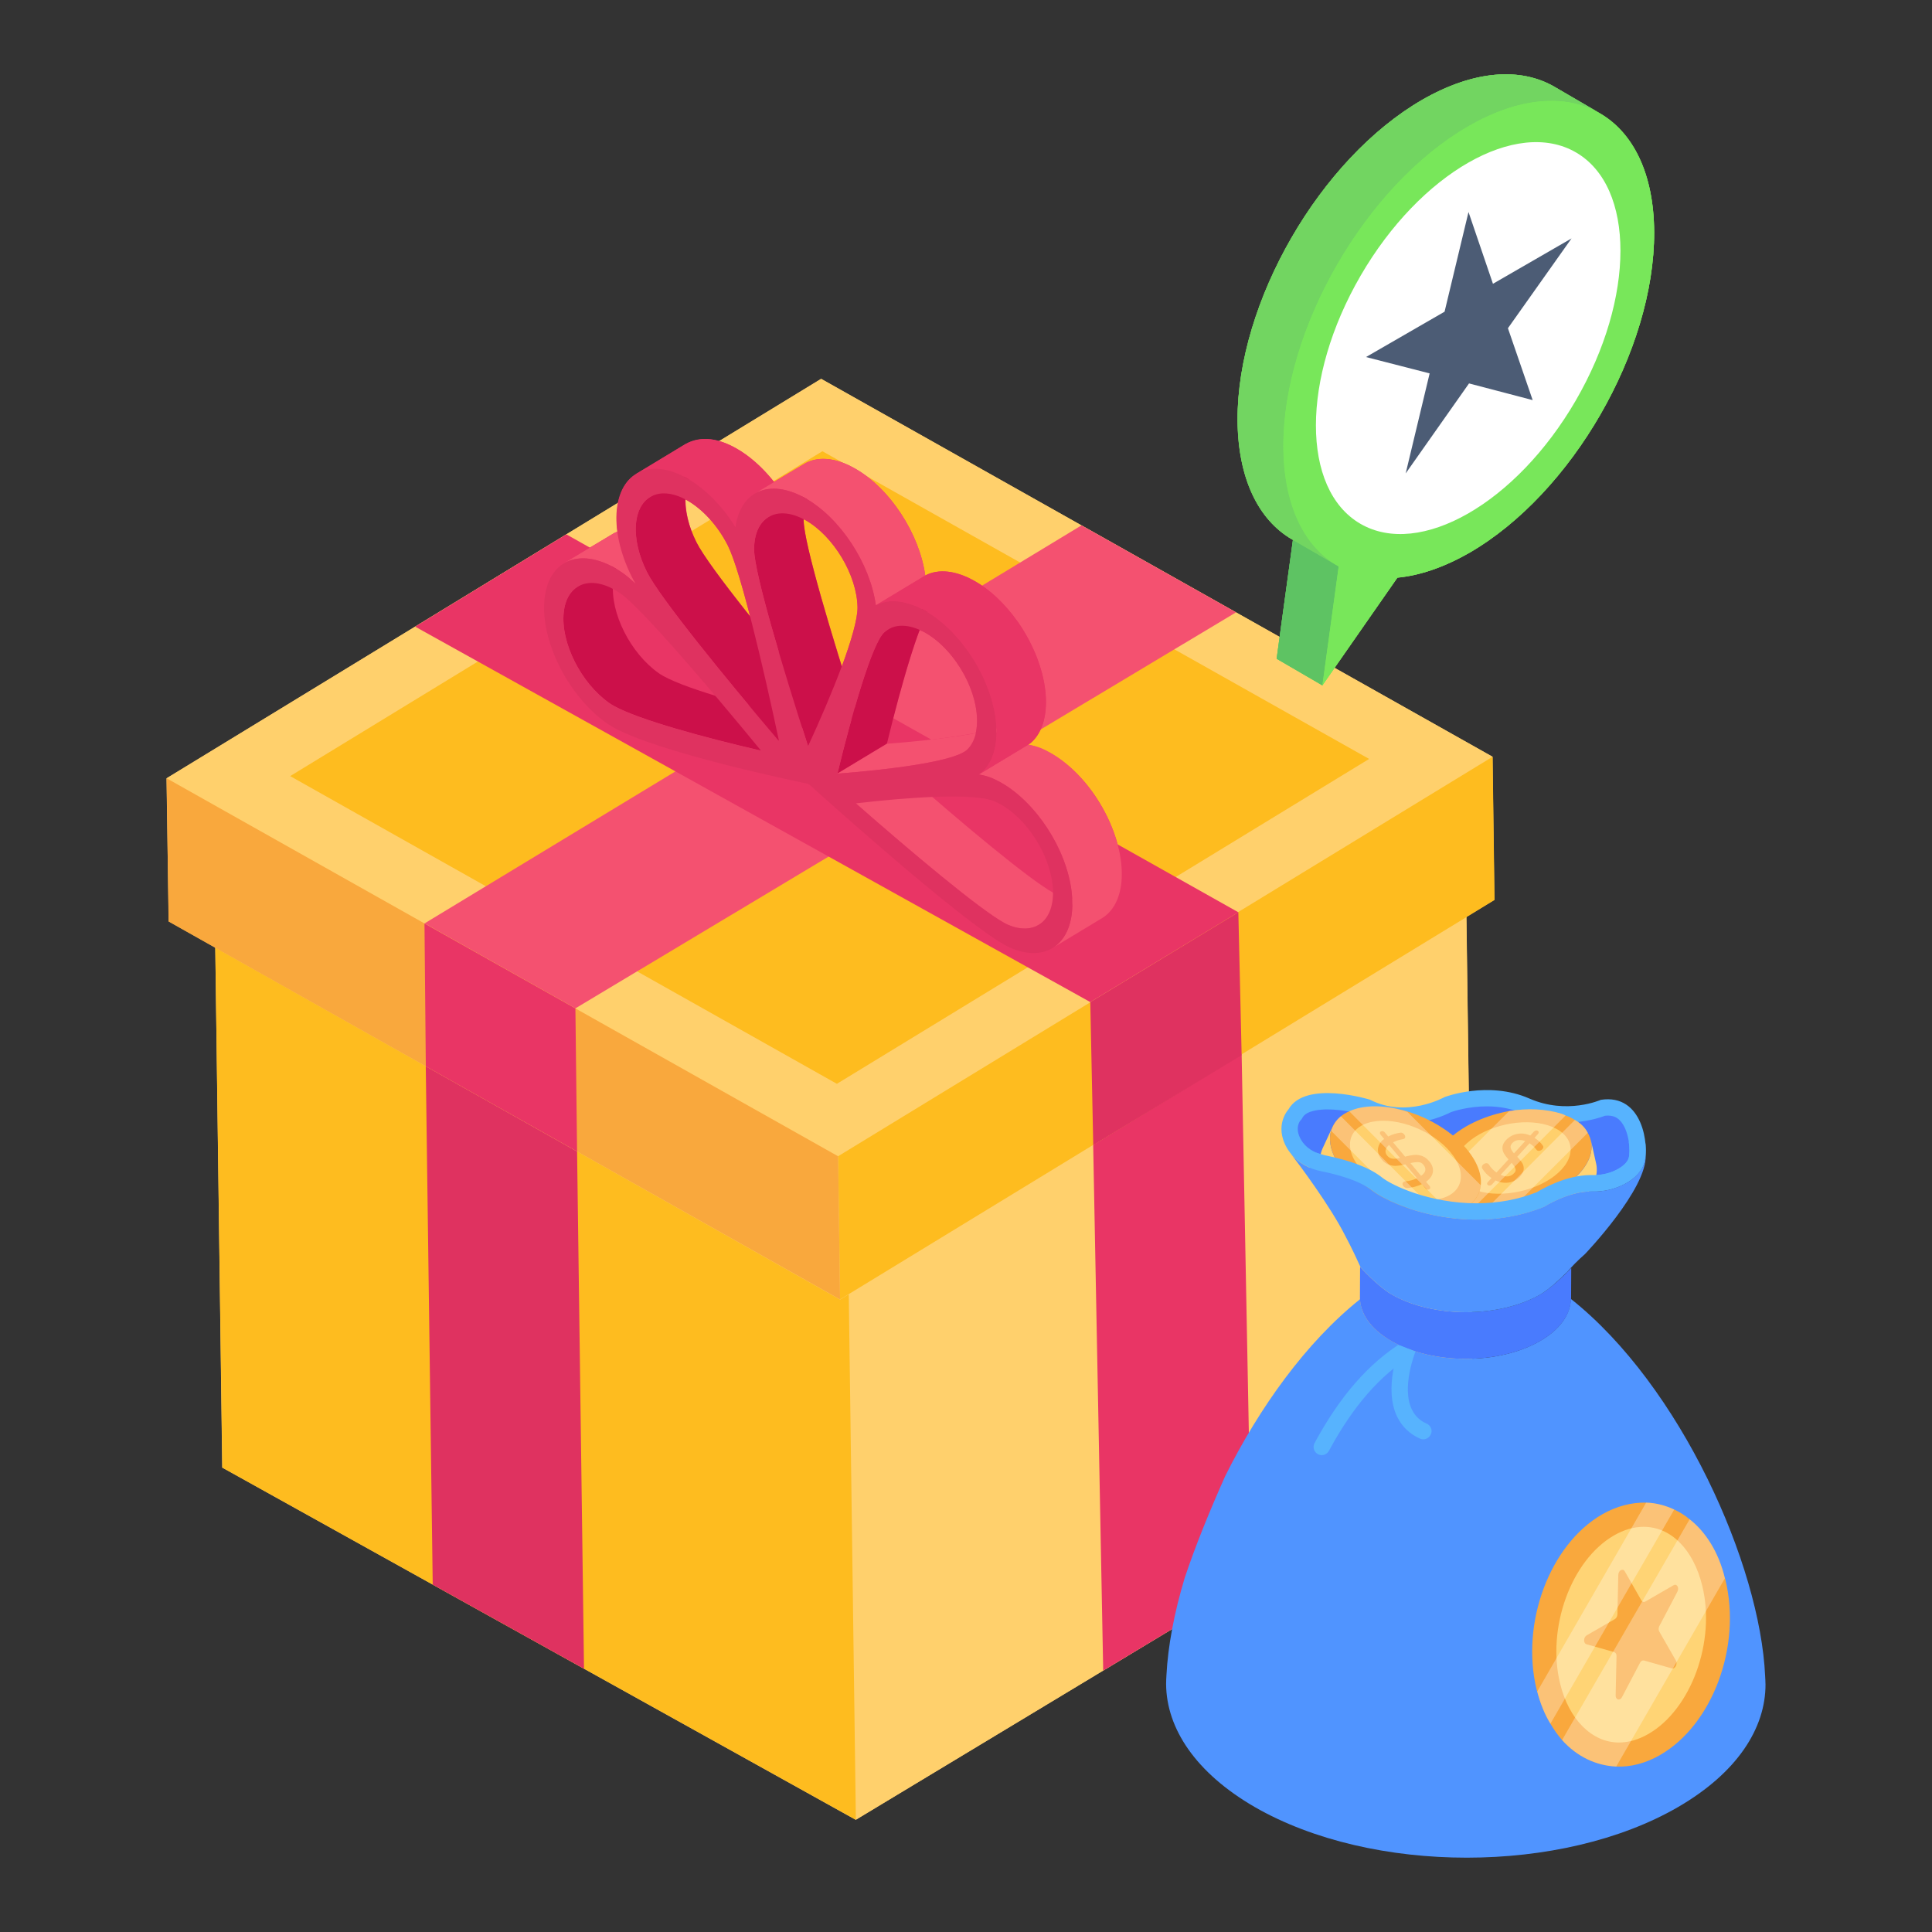 <svg id="Layer_1" enable-background="new 0 0 52 52" height="512" viewBox="0 0 52 52" width="512" xmlns="http://www.w3.org/2000/svg"><rect x="0" y="0" width="52" height="52" fill="#333333" stroke="none"/><g id="Bonus_Points"><g id="_x35_1"><g><g><g><path d="m39.661 38.95-16.63 10.03-17.05-9.48-.24-17.96 17.05 9.48 16.63-10.02z" fill="#ffd06c"/></g><g><path d="m39.417 20.997.243 17.957-16.625 10.026-.243-17.957z" fill="#ffd06c"/></g><g><path d="m22.793 31.023.243 17.957-17.052-9.479-.243-17.957z" fill="#febc1f"/></g><g><path d="m13.997 27.348-1.457.024-.005-.288-1.097.018.209 15.549 4.072 2.264-.204-15.197-1.479.024z" fill="#df3260"/></g><g><path d="m30.84 27.13 1.457-.024-.005-.288 1.097-.018.3 15.755-3.996 2.41-.294-15.419 1.479-.024z" fill="#e93565"/></g><g><g><g><g><g><path d="m40.221 24.219-17.61 10.76-18.07-10.18-.06-3.85 17.62-10.75 18.07 10.17z" fill="#ffd06c"/></g></g><g><path d="m40.174 20.368-17.616 10.752-18.073-10.173 17.616-10.752z" fill="#ffd06c"/></g><path d="m22.135 12.145-14.325 8.744 14.715 8.282 14.325-8.744z" fill="#febc1f"/><path d="m29.109 14.14-17.683 10.714 4.061 2.286 17.782-10.659z" fill="#f45170"/><g><g><path d="m40.174 20.368.052 3.854-17.616 10.752-.052-3.854z" fill="#febc1f"/></g></g><g><g><path d="m22.558 31.121.052 3.854-18.073-10.173-.052-3.854z" fill="#f9a83d"/></g></g><g><g><path d="m15.487 27.141.045 3.851-4.071-2.291-.036-3.845z" fill="#e93565"/></g></g><g><path d="m29.345 26.971.08 3.85 3.994-2.422-.089-3.844z" fill="#df3260"/></g></g></g><g><path d="m11.174 16.866 18.171 10.105 3.985-2.417-18.088-10.172z" fill="#e93565"/></g></g><path d="m30.171 23.2c-.14-1.25-1.17-2.85-2.5-3.16.04-.02.07-.04.1-.07.63-.59.46-2.04-.38-3.24-.36-.5-.77-.88-1.18-1.1-.48-.27-.95-.33-1.31-.14-.15-1.12-.95-2.36-1.91-2.89-.53-.3-1.01-.32-1.35-.11l-.81.48c-.31-.39-.67-.71-1.03-.91-.57-.32-.99-.29-1.35-.11l-1.27.77c-.01.01-.03.02-.04.02l-.02.02c-.42.25-.59.85-.5 1.55-.04.02-.08.03-.11.05l-1.34.8c.02 0 .04-.01.05-.01-.3.16-.51.48-.57.97-.11 1.12.64 2.62 1.69 3.35.05.04.11.07.17.11 1.22.68 4.86 1.44 5.22 1.51l.06.04c.36.32 4.04 3.63 5.26 4.31.07.03.12.06.17.08.47.2.87.15 1.16-.06-.02.02-.03.04-.05.06l1.33-.81c.39-.23.6-.77.51-1.51zm-12.32-5c-.04-.03-.08-.06-.12-.08-.71-.5-1.23-1.48-1.23-2.27.01.01.02.01.03.02.06.03.12.07.18.11.4.28 1.44 1.45 2.54 2.75-.6-.19-1.1-.37-1.4-.53zm.89-3.61c-.2-.4-.29-.8-.29-1.14.01 0 .02 0 .03.01.41.23.83.67 1.11 1.22.16.32.37 1.03.6 1.91-.71-.89-1.27-1.64-1.45-2zm3.92 3.35c-.54-1.74-1.03-3.44-1.03-3.94 0-.01 0-.01 0-.02.01 0 .02.01.04.01.76.43 1.4 1.49 1.41 2.36 0.0.31-.17.9-.42 1.59zm2.09-.98c.05.02.09.04.14.06.3.17.6.44.85.8.46.65.64 1.39.52 1.91-.68.13-1.58.23-2.39.29.26-1.09.59-2.29.88-3.06zm.34 4.49c.74-.03 1.37-.01 1.66.11.06.03.12.05.18.09.69.38 1.3 1.3 1.4 2.15.01.08.01.15.01.22-.58-.33-1.94-1.44-3.25-2.57z" fill="#e93565"/><g><g enable-background="new"><g><g><path d="m21.818 19.401-1.331.803c-1.496-.344-3.291-.831-3.963-1.205-.047-.026-.088-.051-.123-.076-.763-.534-1.314-1.629-1.228-2.441.035-.336.174-.571.378-.695l1.331-.803c-.204.123-.343.359-.378.695-.086.812.465 1.906 1.228 2.441.035.024.076.05.123.076.673.373 2.467.86 3.963 1.205z" fill="#cc104a"/></g></g><g><g><path d="m22.299 19.146-1.331.803c-1.474-1.735-3.213-3.872-3.554-4.551-.44-.875-.392-1.734.083-2.021l1.331-.803c-.475.287-.522 1.146-.083 2.02.341.68 2.079 2.816 3.554 4.552z" fill="#cc104a"/></g></g><g><g><path d="m17.121 12.755 1.331-.803c.058-.035.121-.064.189-.086.344-.113.753-.033 1.161.194.479.266.957.734 1.325 1.329l-1.331.803c-.368-.595-.846-1.063-1.325-1.329-.408-.227-.817-.307-1.161-.194-.067.022-.13.051-.189.086z" fill="#e93565"/></g></g><g><g><path d="m29.285 24.09-1.331.803c-.208.125-.486.136-.805.005-.036-.015-.077-.035-.124-.061-.672-.374-2.481-1.89-3.99-3.216l1.331-.804c1.508 1.326 3.318 2.843 3.99 3.217.047.026.088.046.124.061.318.131.597.12.805-.005z" fill="#f45170"/></g></g><g><g><path d="m20.686 13.913 1.331-.803c-.245.148-.394.456-.388.89.008.624.767 3.161 1.451 5.276l-1.331.803c-.685-2.116-1.443-4.652-1.451-5.276-.006-.434.143-.742.388-.89z" fill="#cc104a"/></g></g><g><g><path d="m25.238 16.135c-.04.024-.076.052-.111.084-.328.308-.866 2.187-1.256 3.799l-1.331.803c.391-1.612.928-3.491 1.256-3.799.035-.032.072-.06.111-.084z" fill="#cc104a"/></g></g><g><g><path d="m27.278 19.436-1.331.803c-.462.278-2.048.48-3.408.583l1.331-.803c1.36-.103 2.946-.304 3.408-.583z" fill="#f45170"/></g></g><g><g><path d="m20.311 13.29 1.331-.803c.341-.206.818-.185 1.349.11.956.532 1.759 1.771 1.914 2.892l-1.331.803c-.155-1.122-.958-2.361-1.914-2.892-.531-.295-1.008-.316-1.349-.11z" fill="#f45170"/></g></g><g><g><path d="m29.66 24.713-1.331.803c.394-.237.601-.774.514-1.509-.138-1.167-.97-2.425-1.918-2.952-.082-.045-.163-.085-.246-.119-.091-.038-.205-.068-.334-.091l1.331-.803c.129.022.243.053.334.09.083.034.165.074.246.12.948.526 1.78 1.785 1.918 2.952.087.734-.12 1.272-.514 1.509z" fill="#f45170"/></g></g><g><g><path d="m17.105 15.335c-.027.051-.093.032-.112-.013-.104-.244-.049-.586-.016-.842.01-.074.015-.167.034-.254-.188.002-.359.047-.505.135l-1.331.803c.345-.208.825-.182 1.347.108.081.045.163.097.246.155.091.064.206.161.337.283l.042-.026-.007-.441c-.01.032-.021.063-.036.092z" fill="#f45170"/></g></g><g><g><path d="m28.843 24.007c.151 1.266-.575 1.945-1.621 1.515-.049-.02-.106-.048-.169-.083-1.218-.677-4.899-3.987-5.261-4.314l-.058-.032c-.359-.074-4.006-.837-5.224-1.515-.063-.035-.12-.07-.169-.105-1.049-.735-1.804-2.237-1.685-3.353.109-1.03.92-1.375 1.867-.848.081.045.163.097.246.155.091.064.206.161.337.283-.038-.065-.072-.125-.099-.18-.658-1.31-.523-2.591.303-2.862.344-.113.753-.033 1.161.194.479.266.957.734 1.325 1.329.127-.965.908-1.324 1.864-.792.956.532 1.759 1.771 1.914 2.892.358-.191.83-.131 1.309.135.408.227.821.604 1.174 1.103.845 1.199 1.017 2.651.384 3.244-.026.024-.059.048-.096.071.13.023.244.053.335.09.083.034.165.074.246.119.947.527 1.78 1.785 1.918 2.952zm-11.429-8.609c.341.68 2.079 2.816 3.554 4.551-.44-2.074-1.036-4.583-1.379-5.264-.279-.555-.694-.996-1.11-1.227-.297-.165-.595-.224-.845-.142-.6.196-.698 1.131-.22 2.083m6.381 1.625c-.329.308-.866 2.187-1.257 3.799 1.449-.11 3.156-.331 3.484-.639.46-.43.335-1.489-.279-2.36-.256-.363-.557-.637-.854-.802-.417-.232-.826-.249-1.094.002m3.353 7.875c.76.313 1.289-.182 1.18-1.102-.101-.849-.709-1.766-1.398-2.149-.059-.033-.118-.062-.178-.086-.543-.223-2.292-.108-3.718.061 1.509 1.326 3.318 2.843 3.99 3.216.047.026.088.046.123.061m-10.625-5.899c.672.374 2.467.861 3.963 1.205-1.452-1.769-3.23-3.844-3.775-4.226-.06-.042-.12-.079-.178-.112-.689-.383-1.281-.132-1.36.616-.086.812.465 1.907 1.228 2.441.035.025.077.05.123.076m5.226 1.081c.638-1.381 1.34-3.105 1.331-3.729-.012-.873-.646-1.931-1.413-2.358-.767-.426-1.382-.062-1.37.811.008.624.767 3.161 1.451 5.276" fill="#df3260"/></g></g><g><g><path d="m23.573 16.293 1.331-.803c.358-.191.83-.131 1.309.135.408.227.821.604 1.174 1.103.845 1.199 1.017 2.651.384 3.244-.026.024-.059.048-.096.071l-1.331.803c.037-.023.07-.047.096-.071.633-.593.46-2.045-.384-3.244-.352-.5-.766-.877-1.174-1.103-.479-.266-.951-.326-1.309-.135z" fill="#e93565"/></g></g></g></g></g><g><path d="m47.519 45.33c.004 1.196-.774 2.387-2.343 3.301-3.139 1.824-8.247 1.824-11.407.004-1.578-.914-2.374-2.106-2.383-3.306 0-.079.004-.163.009-.242.04-.778.207-1.675.492-2.62.285-.853.659-1.773 1.09-2.739.919-1.842 2.176-3.6 3.631-4.761.013.404.295.813.835 1.121 1.112.646 2.906.646 4.013 0 .536-.308.813-.717.822-1.13 2.963 2.347 5.099 7.17 5.231 10.155.004.075.009.145.009.215z" fill="#5094ff"/></g><g><path d="m35.475 39.141c-.109-.056-.152-.193-.093-.301.685-1.269 1.468-2.163 2.387-2.727l.23.375c-.852.523-1.583 1.361-2.23 2.56-.057.106-.187.149-.294.093z" fill="#57b3fe"/></g><g><path d="m36.873 29.598s-1.739-.539-2.195.263c0 0-.397.425-.037 1.042.194.331.541.544.917.619.413.082 1.027.243 1.365.513.541.432 2.626 1.26 4.638.447 0 0 .673-.433 1.295-.415.622.018 1.269-.314 1.402-.773.133-.459-.036-1.867-1.172-1.692 0 0-.91.409-1.923-.035-1.115-.489-2.282-.039-2.282-.039s-1.026.58-2.008.07z" fill="#57b3fe"/></g><g><path d="m39.741 32.386c-1.253 0-2.272-.477-2.544-.695-.322-.257-.844-.459-1.553-.6-.276-.055-.504-.205-.624-.41-.19-.325-.023-.518-.022-.52l.035-.038.026-.045c.108-.19.465-.218.668-.218.423 0 .863.114.983.148.32.159.671.239 1.044.239.64 0 1.161-.242 1.304-.316.09-.031.477-.153.961-.153.353 0 .678.064.967.191.369.162.763.244 1.172.244.504-0.0.888-.125 1.041-.183.026-.003.051-.004.075-.004.161 0 .276.057.373.186.209.278.241.779.189.959-.062.216-.474.457-.931.457l-.087-.001c-.651 0-1.283.357-1.456.462-.502.198-1.047.298-1.62.298z" fill="#497bfe"/></g><g><path d="m41.465 34.835c-1.107.643-2.902.643-4.016 0-.366-.211-.842-.736-.842-.736l-.004.821c-.001.423.279.847.84 1.171 1.114.643 2.909.643 4.016-0.0.55-.32.825-.737.827-1.155l.004-.81s-.461.497-.825.709z" fill="#497bfe"/></g><g><path d="m38.522 38.574c-.034.129-.177.202-.299.148-.276-.122-.481-.316-.612-.578-.388-.778.055-1.883.074-1.93l.414.161c-.004.01-.393.974-.093 1.573.084.168.214.291.396.371.097.043.149.152.121.255z" fill="#57b3fe"/></g><g><path d="m44.689 47.233c-.398.229-.805.331-1.187.314-.551-.025-1.06-.271-1.458-.712-.11-.127-.22-.28-.314-.441-.153-.246-.271-.543-.356-.865-.008-.017-.008-.042-.017-.059-.432-1.789.356-3.891 1.755-4.705.398-.229.805-.331 1.195-.322.263.008.517.076.754.186.144.068.288.153.415.263.432.339.78.882.949 1.585.008.017.017.034.017.051.432 1.789-.348 3.891-1.755 4.705z" fill="#f9a83d"/></g><g><path d="m43.573 46.9c-.727 0-1.348-.623-1.583-1.588-.365-1.496.298-3.321 1.449-3.985.267-.154.536-.233.799-.233.735 0 1.34.609 1.579 1.589.366 1.497-.298 3.322-1.449 3.986-.266.153-.532.231-.794.231z" fill="#ffd475"/></g><g><path d="m39.79 32.141-.269.582c-.134.289-.457.49-.938.537-.969.093-2.213-.478-2.777-1.275-.285-.402-.343-.784-.208-1.077l.269-.582c-.136.293-.077.675.208 1.077.565.797 1.808 1.368 2.777 1.275.481-.046.804-.248.938-.537z" fill="#ffd06c"/></g><g><path d="m38.601 31.638.14.626c.069.311.342.576.803.723.927.296 2.264.002 2.985-.657.364-.333.502-.694.432-1.009l-.14-.626c.07.315-.068.676-.432 1.009-.721.659-2.057.953-2.985.657-.46-.147-.733-.413-.803-.723z" fill="#ffd475"/></g><g><path d="m42.387 31.702c-.397.368-.983.626-1.589.725-.248.04-.487.06-.725.04-.109 0-.229-.01-.338-.03-.109-.02-.219-.05-.328-.079-.358-.109-.606-.298-.725-.517-.199-.348-.089-.805.348-1.212.407-.368.993-.616 1.589-.725.487-.079.983-.06 1.401.07.04.01.079.03.119.05.089.03.169.07.248.119.159.089.278.209.348.348.209.358.099.805-.348 1.212z" fill="#f9a83d"/></g><g><path d="m39.477 30.773c-.53.485-.407 1.054.273 1.272.681.218 1.664.002 2.194-.483.53-.485.407-1.054-.274-1.272-.68-.217-1.662-.001-2.193.484z" fill="#ffd06c"/></g><g><g><path d="m41.525 30.834c-.051-.076-.127-.146-.224-.209l.093-.102c.014-.016.021-.032.02-.049-.001-.017-.01-.03-.025-.039-.016-.009-.034-.011-.054-.007-.02.005-.037.015-.052.031l-.095.104c-.08-.035-.161-.054-.24-.054-.083-0-.161.015-.232.047-.07.031-.132.075-.183.131-.058.063-.09.127-.094.188-.004.061.009.117.039.168.028.049.069.105.122.164l-.321.351c-.086-.057-.154-.129-.203-.213-.006-.011-.015-.02-.026-.026-.021-.012-.045-.015-.072-.008-.027.007-.049.02-.067.04-.014.015-.022.032-.025.051-.003.018 0.0.035.009.048.06.099.144.185.249.258l-.097.106c-.015.017-.023.033-.021.049.001.015.01.028.026.037.017.01.035.013.055.008.02-.004.037-.014.051-.03l.097-.106c.075.036.154.057.232.062.081.005.16-.006.232-.035.073-.029.137-.072.189-.129.063-.07.098-.137.103-.2.004-.062-.01-.12-.042-.17-.03-.049-.075-.105-.133-.165l.332-.363c.076.049.138.106.184.17.007.011.015.019.022.023.021.012.045.015.072.007.026-.008.049-.021.065-.039.032-.035.037-.068.015-.098zm-.865.064c-.012-.044.002-.087.042-.131.042-.046.095-.073.157-.081.061-.007.125.002.192.026l-.302.331c-.048-.054-.078-.103-.089-.145zm.026.4c.051.059.085.11.101.152.016.042.007.082-.029.12-.096.105-.216.121-.368.051z" fill="#f9a83d"/></g></g><g opacity=".3"><path d="m42.139 30.023-2.404 2.414c-.109-.02-.219-.05-.328-.079-.358-.109-.606-.298-.725-.517l1.937-1.937c.487-.079.983-.06 1.401.07.04.01.079.03.119.05z" fill="#fff"/></g><g opacity=".3"><path d="m42.735 30.49-1.937 1.937c-.248.04-.487.06-.725.04l2.315-2.324c.159.089.278.209.348.348z" fill="#fff"/></g><g><path d="m39.583 31.066c.565.797.237 1.519-.731 1.611-.969.093-2.213-.478-2.777-1.275-.566-.799-.238-1.521.731-1.614.968-.093 2.211.478 2.777 1.278z" fill="#f9a83d"/></g><g><path d="m39.117 31.11c.415.587.174 1.117-.537 1.185-.712.068-1.626-.351-2.042-.938-.415-.587-.174-1.117.538-1.185.711-.068 1.625.351 2.04.938z" fill="#ffd06c"/></g><g><g><path d="m38.532 31.648c.032-.062.044-.127.034-.194-.011-.067-.041-.132-.092-.192-.062-.074-.13-.125-.203-.15-.072-.025-.145-.034-.215-.027-.068.007-.148.022-.238.046l-.323-.385c.083-.042.171-.071.261-.085.015-.002.026-.005.034-.009.021-.012.032-.03.031-.054-0-.024-.009-.045-.025-.065-.031-.037-.068-.053-.112-.046-.106.014-.214.048-.32.102l-.091-.109c-.014-.017-.032-.028-.052-.033-.02-.005-.039-.003-.055.006-.016.009-.024.023-.025.04-.001.018.006.035.02.051l.093.111c-.067.05-.115.107-.141.169-.027.065-.034.131-.019.197.014.066.046.129.096.189.056.067.121.114.192.139.07.025.141.034.211.029.068-.005.146-.018.233-.039l.312.373c-.095.047-.202.075-.317.085-.015.001-.028.005-.039.012-.021.012-.032.03-.033.054-0.0.023.008.045.025.066.013.016.031.028.052.037.021.009.041.012.06.01.135-.012.264-.048.385-.105l.094.112c.015.018.032.029.051.033.019.004.036.002.052-.007.017-.01.026-.023.027-.04.001-.017-.005-.033-.019-.05l-.094-.112c.068-.046.117-.1.149-.16zm-.57-.343c.086-.02.158-.029.212-.026.055.002.099.023.133.064.093.111.074.211-.058.305zm-.668-.348c.011-.05.042-.097.093-.141l.294.351c-.079.019-.147.025-.201.019-.056-.006-.101-.032-.141-.079-.041-.049-.056-.099-.045-.151z" fill="#f9a83d"/></g></g><g opacity=".3"><path d="m39.854 31.9c-.04.368-.328.646-.815.745l-2.722-2.732c.139-.07.298-.109.487-.129.338-.03.705.02 1.073.139z" fill="#fff"/></g><g opacity=".3"><path d="m38.722 32.685c-.238.01-.487-.02-.735-.089l-2.156-2.156c.04-.149.129-.288.258-.397z" fill="#fff"/></g><g><path d="m43.839 30.733c.027.181.022.349-.004.438-.062.215-.474.457-.931.457l-.087-.001c-.651 0-1.283.357-1.456.462-.502.198-1.047.298-1.62.298-1.253 0-2.272-.477-2.544-.695-.322-.257-.844-.459-1.553-.6-.015-.003-.207-.065-.222-.069l-.198.463c.412.085 1.372.288 1.699.55.541.432 2.626 1.26 4.638.447 0 0 .673-.433 1.295-.415.622.018 1.269-.314 1.402-.773.038-.13.05-.336.024-.56h-.442z" fill="#57b3fe"/></g><g><path d="m44.293 31.083c.053.91-1.631 2.668-1.631 2.668-.189.167-.356.334-.492.497-.004.004-.009.009-.018.013-.163.167-.444.431-.686.576-1.108.642-2.901.642-4.018 0-.33-.193-.752-.642-.826-.725-.233-.519-.418-.857-.418-.857-.404-.8-1.244-1.921-1.451-2.189.202.242.492.396.804.457.413.084 1.024.242 1.363.514.545.431 2.629 1.257 4.638.444 0 0 .673-.431 1.297-.413.624.018 1.27-.317 1.402-.774.013-.057.031-.132.035-.211z" fill="#5094ff"/></g><g><g><path d="m43.626 42.262c.036-.021.078-.016.104.029l.449.785c.024.04.066.053.105.03l.762-.44c.088-.051.157.069.101.176l-.485.923c-.025.048-.026.107-.003.147l.449.784c.039.069.005.168-.052.201-.018.01-.037.014-.058.008l-.75-.213c-.019-.005-.039-.002-.058.009-.019.011-.036.029-.048.052l-.486.926c-.013.025-.03.042-.048.053-.057.033-.123-.008-.122-.1l.023-1.056c.002-.055-.024-.098-.062-.11l-.748-.211c-.086-.025-.082-.187.005-.238l.762-.44c.039-.023.066-.075.068-.13l.023-1.058c.001-.06.031-.107.067-.128z" fill="#f9a83d"/></g></g><g opacity=".3"><g><path d="m46.427 42.477-2.925 5.069c-.551-.025-1.06-.271-1.458-.712l3.433-5.943c.432.339.78.882.949 1.585z" fill="#fff"/></g><g><path d="m45.062 40.629-3.332 5.765c-.153-.246-.271-.543-.356-.865l2.933-5.086c.263.008.517.076.754.186z" fill="#fff"/></g></g></g><path d="m44.521 6.25c.01 3.18-2.21 7.03-4.97 8.63-.69.39-1.34.61-1.94.67l-2.02 2.9-1.23-.72.44-3.2-.04-.02c-.89-.53-1.44-1.63-1.45-3.21-.01-3.17 2.22-7.03 4.98-8.62 1.38-.79 2.63-.87 3.54-.35l1.23.72c-.05-.03-.1-.06-.16-.08.99.48 1.61 1.62 1.62 3.28z" fill="#78e75a"/><g><g><path d="m35.592 18.445-1.231-.715.438-3.199 1.231.715z" fill="#5ec363"/></g><g><path d="m43.064 3.049c-.908-.524-2.157-.454-3.546.349-2.76 1.59-4.987 5.45-4.978 8.621.009 1.572.559 2.681 1.45 3.205l-1.232-.716c-.891-.524-1.441-1.633-1.45-3.205-.009-3.17 2.218-7.031 4.978-8.621 1.389-.795 2.638-.873 3.546-.349z" fill="#72d561"/></g><g><path d="m39.515 3.401c2.76-1.594 4.998-.312 5.007 2.853.009 3.178-2.214 7.029-4.975 8.623-.686.396-1.339.613-1.936.669l-2.019 2.899.438-3.199c-.917-.51-1.485-1.633-1.489-3.229-.009-3.165 2.22-7.026 4.975-8.616z" fill="#78e75a"/></g><g><ellipse cx="39.531" cy="9.12" fill="#fff" rx="5.778" ry="3.347" transform="matrix(.502 -.865 .865 .502 11.783 38.716)"/></g><g><g><path d="m39.525 5.707.658 1.931 2.115-1.221-1.712 2.417.666 1.935-1.713-.449-1.705 2.422.645-2.692-1.713-.44 2.115-1.221z" fill="#4c5c75"/></g></g></g><g><g><path d="m35.592 18.445-1.231-.715.438-3.199 1.231.715z" fill="#5ec363"/></g><g><path d="m43.064 3.049c-.908-.524-2.157-.454-3.546.349-2.76 1.59-4.987 5.45-4.978 8.621.009 1.572.559 2.681 1.45 3.205l-1.232-.716c-.891-.524-1.441-1.633-1.45-3.205-.009-3.17 2.218-7.031 4.978-8.621 1.389-.795 2.638-.873 3.546-.349z" fill="#72d561"/></g><g><path d="m39.515 3.401c2.76-1.594 4.998-.312 5.007 2.853.009 3.178-2.214 7.029-4.975 8.623-.686.396-1.339.613-1.936.669l-2.019 2.899.438-3.199c-.917-.51-1.485-1.633-1.489-3.229-.009-3.165 2.22-7.026 4.975-8.616z" fill="#78e75a"/></g><g><ellipse cx="39.531" cy="9.12" fill="#fff" rx="5.778" ry="3.347" transform="matrix(.502 -.865 .865 .502 11.783 38.716)"/></g><g><g><path d="m39.525 5.707.658 1.931 2.115-1.221-1.712 2.417.666 1.935-1.713-.449-1.705 2.422.645-2.692-1.713-.44 2.115-1.221z" fill="#4c5c75"/></g></g></g></g></g></svg>